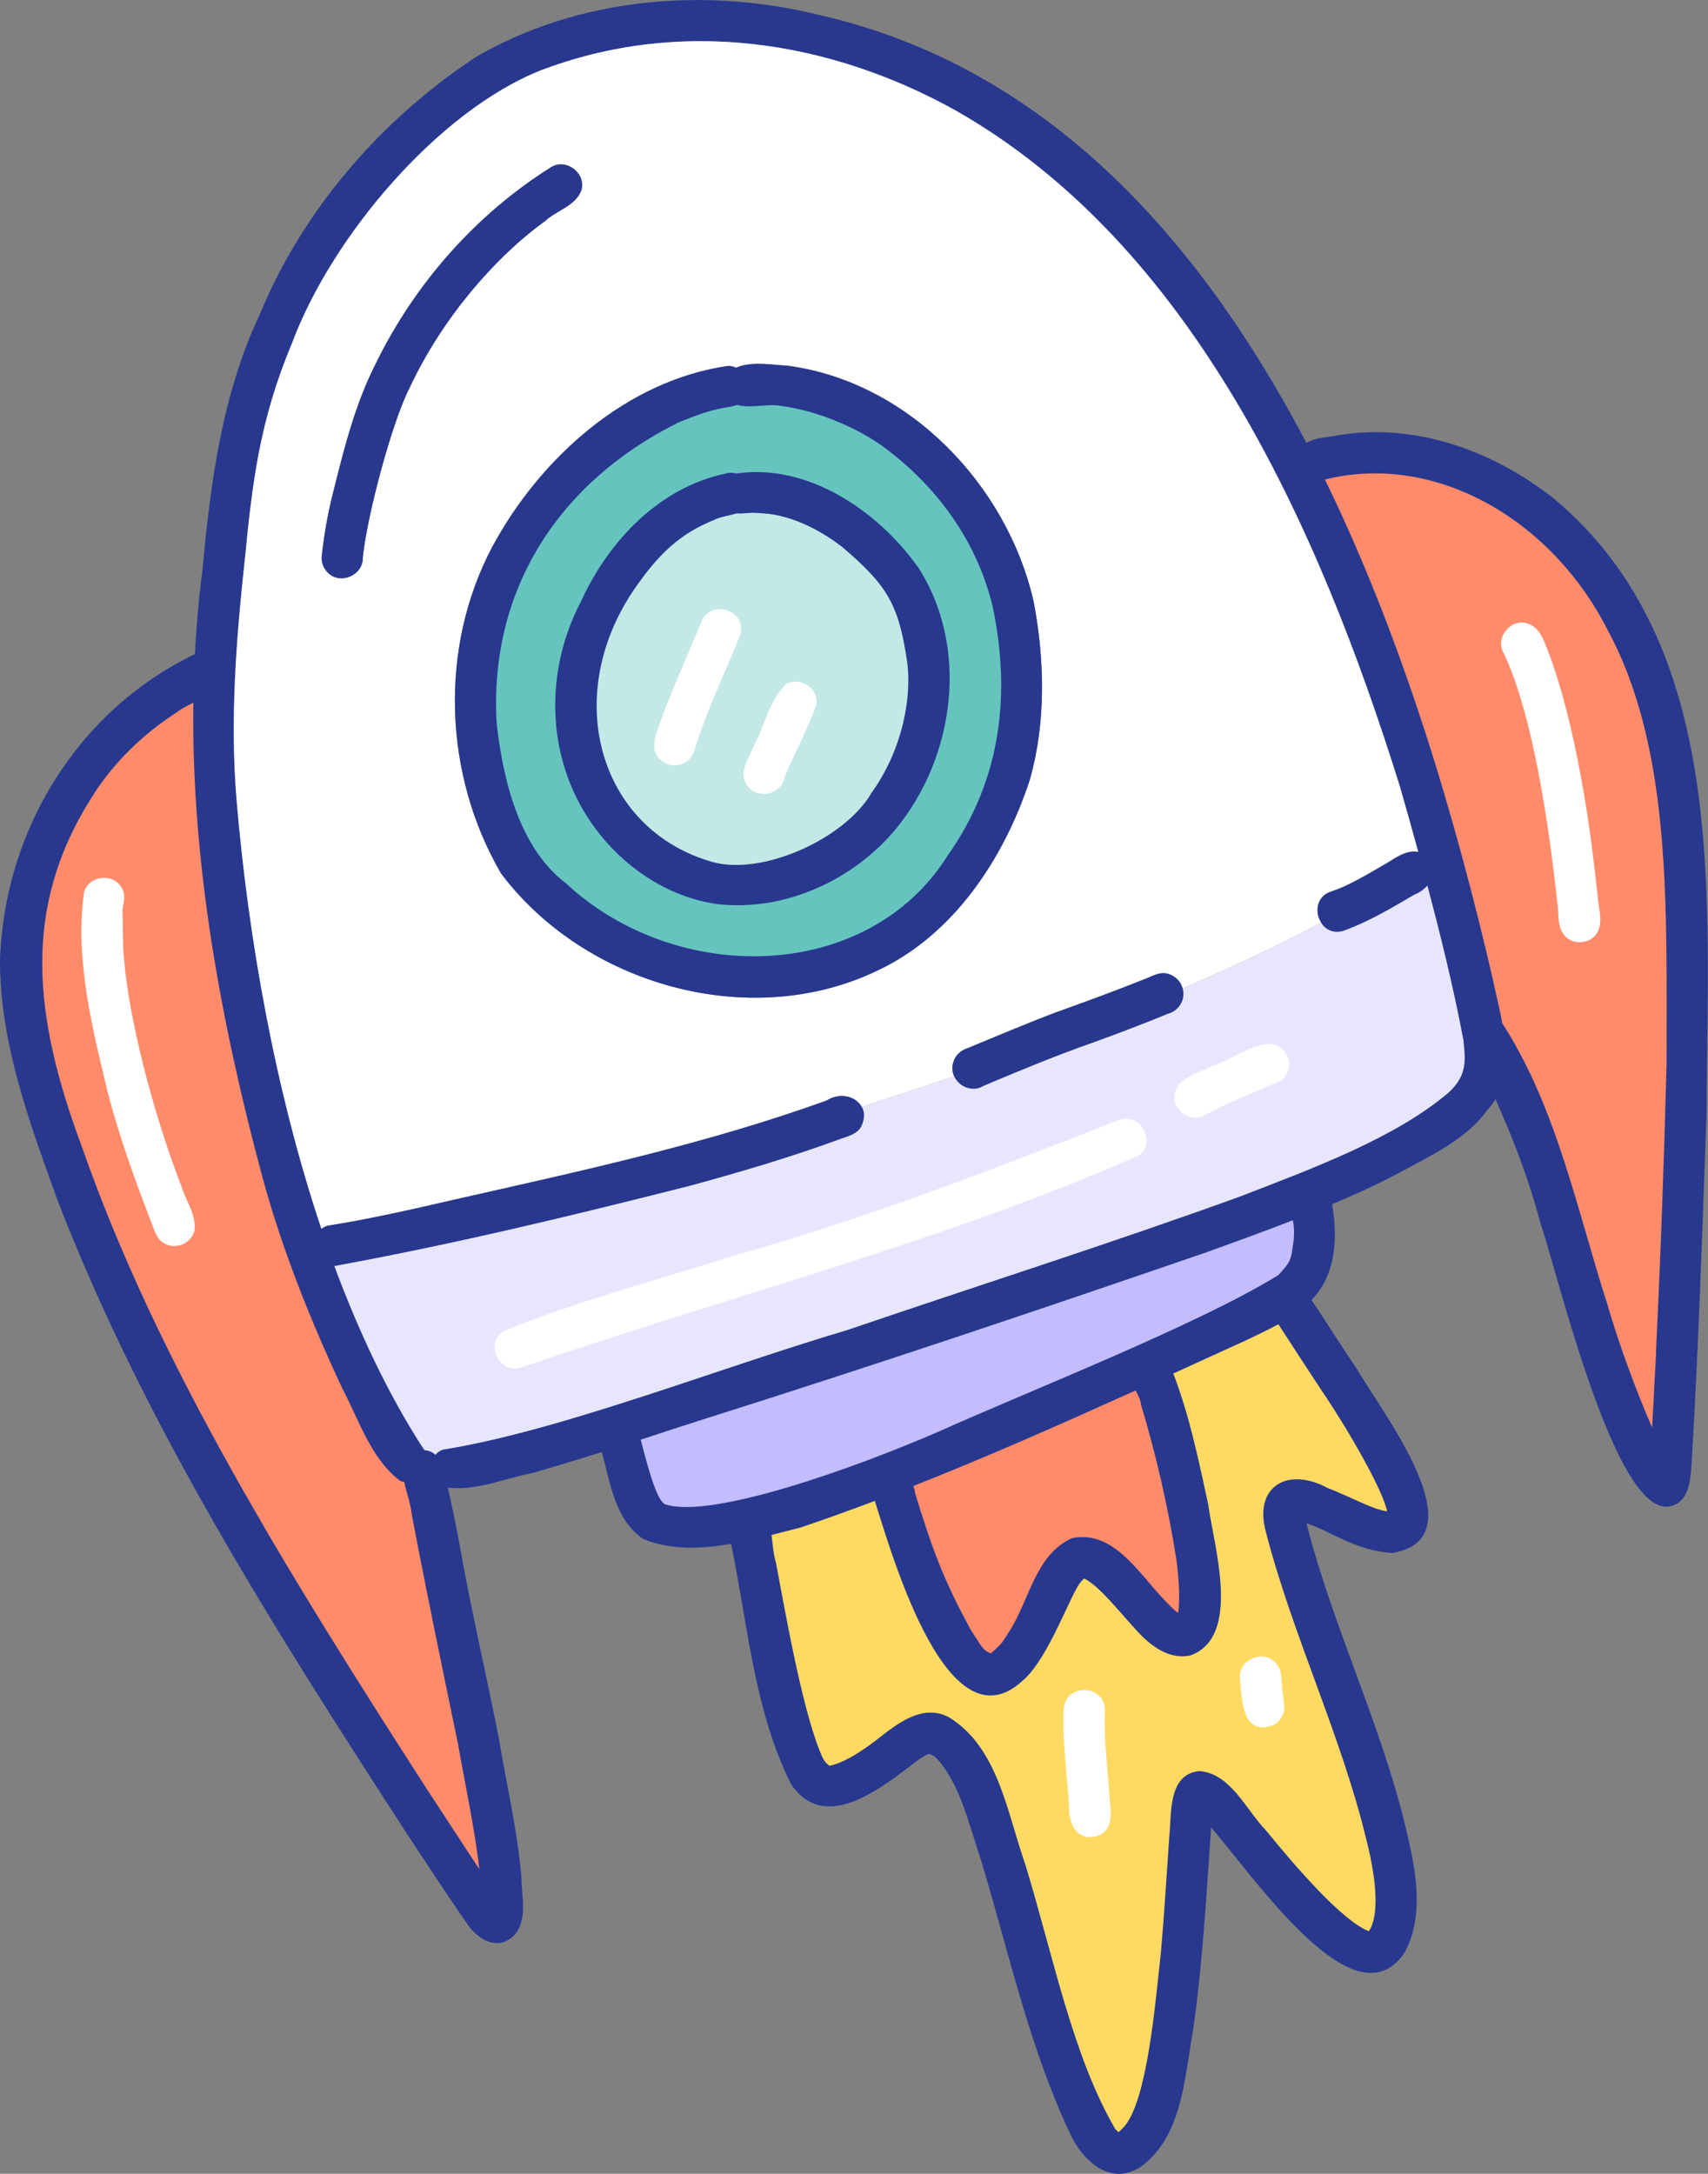 <svg xmlns="http://www.w3.org/2000/svg" id="Camada_2" viewBox="0 0 76.69 97.6"><rect x="0" y="0" width="76.69" height="97.6" fill="#808080" stroke="none"/><defs><style>      .cls-1 {        fill: #ffda62;      }      .cls-2 {        fill: #c3e8e6;      }      .cls-3 {        fill: #fff;      }      .cls-4 {        fill: #ff8b6b;      }      .cls-5 {        fill: #c3bdff;      }      .cls-6 {        fill: #66c4bf;      }      .cls-7 {        fill: #e8e6ff;      }      .cls-8 {        fill: #28388e;      }    </style></defs><g id="PATTERN"><g><path class="cls-6" d="M32.29,17.21s-16.25,5.06-8.3,21.42c0,0,5.95,7.55,14.64,4.11,0,0,8.03-2.8,7.25-15.48,0,0-3.26-11.05-13.59-10.05Z"></path><path class="cls-2" d="M31.85,22.54s7.96-1.24,9.24,4.86-.33,8.57-2.46,10.18-8.14,4.26-10.8-1.19-2.01-9.2,4.01-13.86Z"></path><path class="cls-4" d="M9.62,30.62s1.1,26.18,8.99,35.04l3.82,19.95s-10.46-10.79-17.14-26.99-4.26-23.48,4.33-28Z"></path><path class="cls-4" d="M58.3,20.83s11.1-2.51,15.74,7.91c0,0,3.32,13.47,1.19,36.66l-3.47-4.32-4.53-14.94-8.94-25.3Z"></path><path class="cls-1" d="M33.18,68.57l6.14-2.58,12.2-5.13,5.76-2.42s6.87,7.88,5.99,9.48-4.4-2.23-4.99-.47,6.41,19.41,4.02,19.81-7.87-7.92-8.72-6.65.01,14.32-2.66,15.46-5.17-12.17-6.84-15.72-2.8-2.65-4.76-.93-4.13.63-4.61-3.06-1.52-7.79-1.52-7.79Z"></path><path class="cls-4" d="M53.5,72.88l-1.84-11.24-11.57,4.51s2.52,9.12,4.14,8.62,3.09-5.15,4.45-4.56,2.99,3.39,4.82,2.66Z"></path><path class="cls-5" d="M27.59,63.66l30.59-9.71s2.72,2.42-.29,4.21-12.3,6.28-16.12,7.35-13.44,7.26-14.18-1.85Z"></path><path class="cls-7" d="M65.85,49.45c-1.02,1.02-7.5,3.88-14.24,6.59-.02,0-.04.01-.06.02-6.35,2.54-12.9,4.94-15.29,5.52-2.33.56-5.54,1.78-8.58,2.82-3.41,1.18-6.61,2.15-8.15,1.74-.31-.08-.62-.23-.91-.42-2.36-1.53-3.98-6.3-4.81-9.49-.02-.08-.04-.15-.06-.22,0,0,11.75-2.16,24.94-6.32,1.37-.44,2.76-.89,4.15-1.37,3.46-1.18,6.93-2.49,10.26-3.94,2.16-.93,4.25-1.91,6.22-2.95,1.64-.87,3.21-1.77,4.67-2.71,0,0,3.85,8.75,1.86,10.73Z"></path><path class="cls-8" d="M58.14,68.25s-.02,0,0,0h0Z"></path><path class="cls-8" d="M69.76,22.38c-2.71-2.14-6.2-3.41-9.66-2.84-.46.1-1.04.09-1.44.35C53.85,10.71,46.98,3.03,36.9.7c-5.16-1.3-10.87-.84-15.52,1.85-4.24,2.8-7.75,6.82-9.7,11.53-1.71,3.61-2.23,7.59-2.59,11.53-.17,1.25-.27,2.5-.34,3.76C3.47,31.91.18,37.31,0,43.13c0,3.72,1.33,7.29,2.58,10.75,3.93,10.18,9.85,19.44,15.76,28.56.86,1.29,1.69,2.59,2.58,3.85.41.66,1.21,1.27,1.97.77.87-.62.53-1.86.52-2.78-.18-2.13-.68-4.22-1.03-6.32-.58-2.96-1.28-5.89-1.79-8.86-.15-.78-.31-1.54-.48-2.31,1.24.17,2.57-.42,3.79-.65,1.05-.3,2.08-.62,3.12-.94.39,1.39.58,3.02,1.86,3.9,1.25.51,2.6.45,3.95.22.74,3.61,1.03,7.47,2.69,10.79,1.56,2.29,4.15.08,5.71-1.09.08-.07.3-.19.39-.24.01,0,.02,0,.03-.02h.13c.06.03.12.07.17.1.02.01.04.03.07.05,1.02,1.09,1.38,2.62,2.08,4.78,1.21,4.04,2.12,8.2,3.91,12.03.58,1.33,1.95,2.56,3.35,1.46,1.59-1.28,1.79-3.48,2.1-5.36.5-2.89.74-7.21.92-9.77,2.13,2.49,6.53,8.95,8.71,5.58.92-1.78.43-3.87-.01-5.73-1.13-4.61-3.25-8.91-4.42-13.51,1.14.38,2.2,1.23,3.85,1.34,4-.66-.56-6.45-1.58-8.26-.7-1.02-1.35-2.07-2.04-3.1.24-.26.46-.55.62-.89.41-.83.47-1.78.4-2.69-.03-.23-.05-.49-.1-.72,1.02-.43,2.03-.89,3.01-1.41,1.42-.78,2.99-1.48,3.97-2.83.14-.15.26-.32.36-.48.77,1.76,1.44,3.4,2.04,5.65.74,2.12,3.37,13.32,5.85,12.62.79-.21.86-1.14.91-1.83.09-1.52.17-3.05.24-4.57,0-.21.02-.41.03-.62.16-3.56.28-7.13.41-10.7,0-9.37,1.1-20.88-6.87-27.52ZM11,25.05c.33-3.35.65-6.15,2.1-9.61,1.8-4.85,6.58-10.43,11.13-12.26,6.27-2.41,12.97-1.39,18.66,1.77,10.63,6.03,16.32,18.66,19.97,30.38.28.97.55,1.94.82,2.92-.42-.1-.89.16-1.26.41-1.09.64-1.93,1.13-2.61,1.35-.71.2-.8.95-.49,1.42.18.3.53.49.98.37,1.15-.41,2.18-1.03,3.22-1.64.22-.08.42-.23.57-.4.61,2.3,1.18,4.61,1.62,6.95.08.84.2,1.55-.66,2.34-2.37,2.02-5.99,3.37-9.39,4.68-5.82,2.11-11.73,3.98-17.59,5.98-5.93,1.76-12.93,4.54-18.19,5.38-.14.05-.24.13-.33.23-.04-.02-.06-.06-.1-.08-.12-.08-.25-.12-.39-.13-.03-.03-.04-.08-.08-.11-1.55-2.4-2.86-5.18-3.97-8.16.07-.01.13-.01.19-.03,5.32-.98,10.58-2.25,15.82-3.58,2.23-.61,4.44-1.26,6.6-2.05.38-.15.84-.22,1.05-.6.17-.35.16-.66.02-.89-.26-.48-.99-.66-1.58-.28-5.46,1.97-11.15,3.19-16.81,4.47-1.85.43-3.71.85-5.59,1.15-.1.03-.2.08-.28.14-2.08-6.2-3.29-13.11-3.81-19.28-.3-3.62-.01-7.25.38-10.84ZM59.52,66.76c-1.77-.89-3.23.02-2.68,2.03,1.22,4.71,3.38,9.11,4.52,13.85.47,1.86.56,3.41.1,4.07-1.17-.46-3.17-2.75-4.63-4.54-.88-.91-1.58-2.55-2.98-2.65-1.42.14-1.24,1.91-1.35,2.96-.12,1.71-.22,3.42-.37,5.12-.27,2.53-.63,6.67-1.64,7.87-.05.06-.16.16-.24.24-.01,0-.02.01-.03.02-.03-.03-.08-.07-.14-.13-1.92-3.29-2.77-7.71-4.05-11.91-.81-2.28-1.2-5.21-3.41-6.58-1.24-.66-2.4.34-3.34,1.07-.82.62-1.48.98-2.01,1.1h-.01s0,0-.02,0l-.03-.03s-.05-.03-.07-.05c-.03-.03-.05-.05-.07-.08t-.03-.03c-.03-.05-.06-.09-.09-.14-.84-1.81-1.59-6-2.11-8.79-.12-.37-.14-.82-.2-1.24.44-.11.87-.23,1.29-.33,1.12-.38,2.24-.78,3.35-1.2.86,2.74,3.32,11.18,6.66,8.05,1.17-1.01,2.17-4,2.62-4.45.04-.04.08-.08.12-.12.68.35,1.46,1.36,2.31,2.29.61.69,1.5,1.4,2.48,1.16,2.3-.86,1.02-4.93.78-6.77-.43-1.98-.84-3.99-1.57-5.88,1.1-.5,2.21-1.01,3.31-1.51.46-.22.94-.45,1.41-.7.69,1.06,1.38,2.13,2.08,3.18,1.14,1.7,2.64,4.33,2.8,5.22-.7-.11-1.47-.58-2.76-1.09ZM29.89,67.55c-.33-.08-.71-1.27-1.12-2.91,1.01-.33,2.01-.66,3.02-.98,7.5-2.37,14.96-4.88,22.4-7.44,1.29-.47,2.58-.93,3.86-1.43.04.22.08.49.03.94-.12.81-.07.86-.68,1.52-3.6,2.23-11.35,5.27-15.19,7-3.9,1.7-10.26,3.95-12.32,3.3ZM51.23,63.06c.69,2.3,1.23,4.65,1.6,7.03h0c.09.73.15,1.47.09,2.2,0,.03-.01.06-.02.1t-.01.02s-.05-.03-.08-.05h0c-.08-.08-.26-.23-.32-.31-1.22-1.16-2.38-3.39-4.35-2.99-1.64.72-1.92,2.78-2.81,4.17-.45.69-.26.45-.78.96-.02.02-.04.03-.07.04-.33-.12-.35-.22-.88-1.03-1.23-2.25-1.74-3.63-2.52-6.19,0-.11-.04-.2-.07-.29,3.37-1.33,6.68-2.8,9.98-4.29.11.21.22.42.24.63ZM19.05,80.15c-5.95-9.26-11.94-18.82-15.37-28.65-2.19-5.87-2.69-10.7.38-15.61,1.01-1.65,2.39-2.95,3.88-3.91.22-.17.48-.3.74-.43-.09,7.2,1.24,14.38,3.11,21.33.89,3.26,2.15,6.4,3.58,9.46.75,1.42,1.29,3.17,2.6,4.15.06.03.12.04.18.05.1.47.28.94.33,1.41.65,3.45,1.37,6.89,2.08,10.33.34,1.93.78,3.97.96,5.64-.79-1.19-1.75-2.68-2.47-3.77ZM72.17,58.56c-1.36-4.23-2.27-8.79-4.68-12.56-.01-.01-.02-.01-.03-.02-.12-.69-.3-1.37-.43-2.01-1.63-7.03-3.97-15.12-7.54-22.44,5-1.24,10.21,1.84,12.7,6.77,2.9,5.37,2.63,12.51,2.64,19.46-.11,4.12-.25,8.24-.45,12.36-.02.63-.05,1.25-.09,1.88-.03.7-.07,1.39-.11,2.09-.69-1.56-1.5-3.76-2.01-5.53Z"></path><path class="cls-3" d="M62.86,35.33c-3.65-11.72-9.34-24.35-19.97-30.38-5.69-3.16-12.39-4.18-18.66-1.77-4.55,1.83-9.33,7.41-11.13,12.26-1.45,3.46-1.77,6.26-2.1,9.61-.39,3.59-.68,7.22-.38,10.84.52,6.17,1.73,13.08,3.81,19.28.08-.06.18-.11.28-.14,1.88-.3,3.74-.72,5.59-1.15,5.66-1.28,11.35-2.5,16.81-4.47.59-.38,1.32-.2,1.58.28,1.37-.44,2.76-.89,4.15-1.37-.08-.18-.11-.39-.04-.61.08-.32.34-.55.65-.65,1.32-.54,2.62-1.1,3.95-1.6,1.33-.48,2.66-.96,3.97-1.49.35-.12.7-.37,1.09-.24.32.09.56.35.64.65,2.16-.93,4.25-1.91,6.22-2.95-.31-.47-.22-1.22.49-1.42.68-.22,1.52-.71,2.61-1.35.37-.25.84-.51,1.26-.41-.27-.98-.54-1.95-.82-2.92ZM18.43,17.33c-.85,1.63-1.97,5.93-2.14,7.71.02.8-1.04,1.24-1.58.66-.17-.17-.27-.41-.27-.66.09-.86.23-1.72.43-2.57.52-2.09,1.02-4.21,2-6.14,1.75-3.58,4.49-6.7,7.87-8.82.68-.43,1.6.28,1.36,1.04-.26.7-1.12.9-1.63,1.38-2.24,1.61-4.61,4.36-6.04,7.4ZM46.24,35.01c-1.16,3.54-3.43,6.99-6.89,8.59-5.71,2.72-13.1.61-16.85-4.38-2.58-4.42-2.8-10.12-.4-14.66,2.14-3.98,6.01-7.47,10.59-8.13.13,0,.25.03.36.08.69-.3,1.58-.13,2.3-.09,5.43.71,9.87,5.35,11.06,10.59.5,2.62.56,5.42-.17,8Z"></path><path class="cls-8" d="M46.41,27.01c-1.19-5.24-5.63-9.88-11.06-10.59-.72-.04-1.61-.21-2.3.09-.11-.05-.23-.08-.36-.08-4.58.66-8.45,4.15-10.59,8.13-2.4,4.54-2.18,10.24.4,14.66,3.75,4.99,11.14,7.1,16.85,4.38,3.46-1.6,5.73-5.05,6.89-8.59.73-2.58.67-5.38.17-8ZM25.41,39.66c-2.14-1.63-2.83-4.73-3.11-7.18-.35-5.95,2.75-10.82,8.16-13.51.1-.04.15-.06.15-.06.61-.25,1.23-.48,1.89-.6.13-.02.4-.06.6-.13.65.18,1.39-.09,2.06.06,1.08.14,2.89.69,4.42,1.76,2.31,1.67,4.25,4.14,4.99,7.23.8,3.82.45,7.7-2.03,11.2-3.59,5.7-12.15,5.86-17.13,1.23Z"></path><path class="cls-8" d="M41.22,25.47c-1.8-2.54-4.96-4.68-8.16-4.21-.14-.04-.3-.05-.46,0-3,.62-5.28,3.04-6.51,5.74-1.31,2.49-1.55,5.47-.52,8.1,1.07,2.77,3.63,5.06,6.61,5.49,3.02.36,6.14-1.06,8.06-3.39,2.65-3.24,3.29-8.16.98-11.74ZM39.09,35.67c-1.23,2.02-4.88,3.66-7.11,3.03-5.15-1.47-6.82-7.55-3.4-12.39.76-1.07,1.67-2.19,3.26-2.87.08-.04.12-.05.14-.06.02,0,.04-.02.07-.03.31-.16.69-.19,1.02-.3.28.03.59-.05.87-.02.12,0,.41.03.57.04,1.43.18,2.68,1,3.33,1.51,1.96,1.68,2.5,2.51,2.88,5.06.24,1.56-.16,4.02-1.64,6.03Z"></path><path class="cls-8" d="M53.01,45.09c-.12.2-.32.36-.55.42-1.12.46-2.25.89-3.38,1.3-1.64.56-4.06,1.58-4.93,1.95-.49.3-1.1.03-1.31-.44-.08-.18-.11-.39-.04-.61.08-.32.34-.55.65-.65,1.32-.54,2.62-1.1,3.95-1.6,1.33-.48,2.66-.96,3.97-1.49.35-.12.7-.37,1.09-.24.32.09.56.35.64.65.07.23.04.49-.09.71Z"></path><path class="cls-8" d="M26.1,8.55c-.26.7-1.12.9-1.63,1.38-2.24,1.61-4.61,4.36-6.04,7.4-.85,1.63-1.97,5.93-2.14,7.71.02.8-1.04,1.24-1.58.66-.17-.17-.27-.41-.27-.66.09-.86.23-1.72.43-2.57.52-2.09,1.02-4.21,2-6.14,1.75-3.58,4.49-6.7,7.87-8.82.68-.43,1.6.28,1.36,1.04Z"></path><path class="cls-3" d="M8.11,53.17c-1.25-3.24-2.32-7.43-2.54-10.1-.06-.42-.06-1.99-.07-2.25.07-.32.15-.67-.04-.96-.38-.69-1.5-.55-1.69.22-.41,3.01.37,6.06,1.07,8.97.52,2,1.22,3.94,1.97,5.87.13.33.22.72.56.9.5.31,1.21.02,1.36-.55.11-.73-.43-1.41-.61-2.1Z"></path><path class="cls-3" d="M31.45,28.01c-.62,1.53-1.32,3.04-1.87,4.6-.2.51-.4,1.2.15,1.56.48.42,1.3.13,1.45-.48.54-1.78,1.37-3.46,2.06-5.19.32-1.16-1.45-1.65-1.78-.49Z"></path><path class="cls-3" d="M35.28,30.73c-.75.73-.96,1.92-1.47,2.83-.19.52-.64,1.09-.3,1.64.38.69,1.5.55,1.69-.22.17-.55,1.03-2.13,1.45-3.33.15-.73-.75-1.31-1.37-.92Z"></path><path class="cls-3" d="M71.72,40.09c-.16-1.49-.35-2.97-.6-4.45-.36-2.09-.81-4.17-1.52-6.17-.24-.54-.39-1.3-1.03-1.48-.76-.24-1.47.68-1.04,1.36,1.32,2.81,2.03,7.83,2.38,11.07.11.54-.04,1.19.37,1.62.34.36.96.35,1.31,0,.5-.53.14-1.3.14-1.94Z"></path><path class="cls-3" d="M49.82,80.68c-.08-1.29-.27-2.59-.21-3.89,0-1.21-1.84-1.21-1.85,0-.06,1.43.15,2.86.24,4.29-.04.75.33,1.59,1.21,1.37.82-.22.68-1.12.6-1.77Z"></path><path class="cls-3" d="M57.58,75.88c-.06-.43.02-.92-.33-1.24-.54-.58-1.6-.14-1.58.65.09.97.08,2.76,1.55,2.14.22-.12.35-.32.42-.55.07-.15-.03-.77-.07-1.01Z"></path><path class="cls-3" d="M50.31,50.26c-5.68,2.23-11.39,4.44-17.27,6.09-3.49,1.12-7.09,2.04-10.47,3.44-.81.56-.13,1.91.81,1.62,9.24-3.19,18.78-5.59,27.74-9.52.81-.55.13-1.91-.81-1.62Z"></path><path class="cls-3" d="M57.86,47.53c-.65-1.53-2.42.08-3.46.34-.56.32-1.41.46-1.63,1.14-.24.77.68,1.47,1.36,1.04,1.39-.73,1.93-.89,3.08-1.39.48-.12.79-.66.65-1.14Z"></path></g></g></svg>